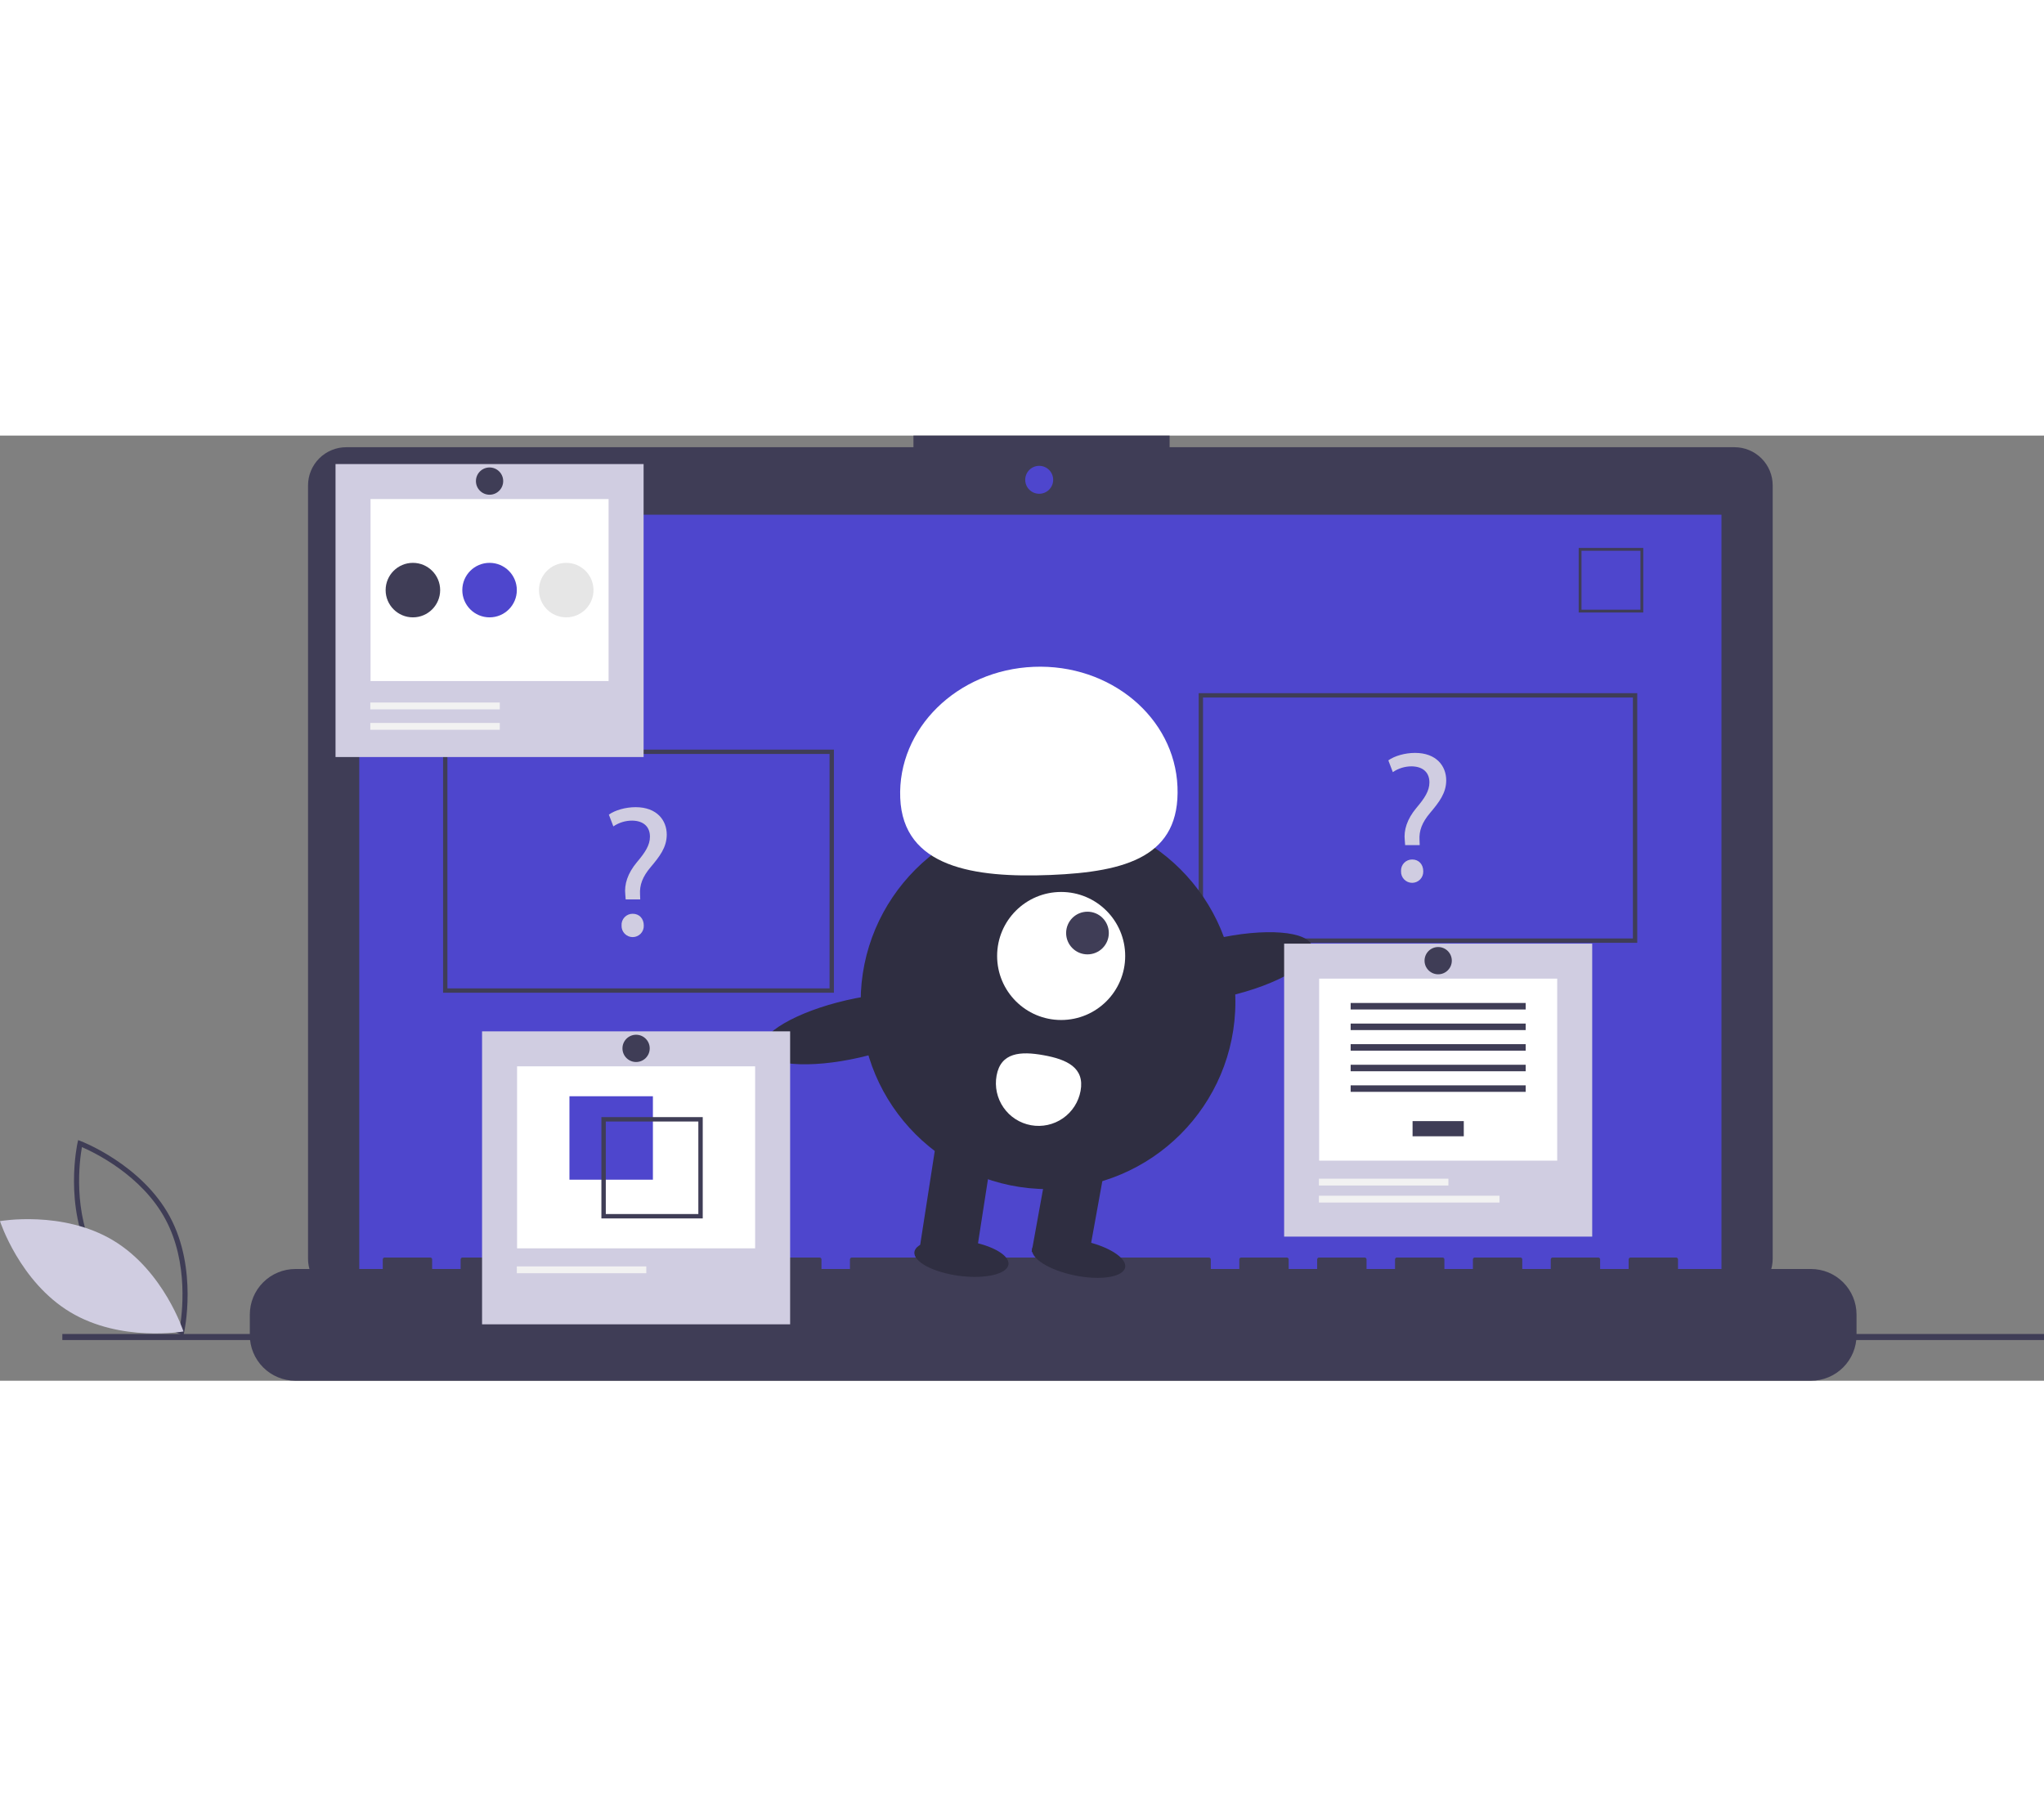 <svg width="332" height="295" viewBox="0 0 638 295" fill="none" xmlns="http://www.w3.org/2000/svg">
<rect x="0" y="0" width="638" height="295" fill="#808080" stroke="none"/>
<g clip-path="url(#clip0_221_6343)">
<path d="M57.263 280.842L56.404 280.521C56.216 280.449 37.433 273.256 28.635 256.944C19.836 240.631 24.145 220.991 24.189 220.795L24.392 219.9L25.25 220.222C25.439 220.293 44.221 227.487 53.02 243.799C61.818 260.111 57.51 279.752 57.465 279.948L57.263 280.842ZM30.044 256.184C37.483 269.976 52.325 277.046 56.085 278.66C56.8 274.63 59.043 258.337 51.611 244.558C44.179 230.781 29.331 223.701 25.569 222.083C24.854 226.114 22.612 242.407 30.044 256.184Z" fill="#3F3D56"/>
<path d="M35.358 251.222C51.17 260.732 57.26 279.621 57.26 279.621C57.26 279.621 37.713 283.092 21.901 273.582C6.09 264.072 0 245.182 0 245.182C0 245.182 19.546 241.712 35.358 251.222Z" fill="#D0CDE1"/>
<path d="M541.39 3.633H365.07V0H285.12V3.633H108.073C106.507 3.633 104.956 3.941 103.509 4.541C102.062 5.14 100.747 6.018 99.64 7.125C98.532 8.232 97.654 9.547 97.054 10.993C96.455 12.44 96.147 13.99 96.147 15.556V256.919C96.147 260.081 97.403 263.114 99.64 265.35C101.876 267.586 104.91 268.842 108.073 268.842H541.39C542.956 268.842 544.507 268.534 545.954 267.935C547.401 267.336 548.716 266.457 549.823 265.35C550.931 264.243 551.809 262.929 552.409 261.482C553.008 260.035 553.317 258.485 553.317 256.919V15.556C553.317 13.99 553.008 12.44 552.409 10.993C551.809 9.547 550.931 8.232 549.823 7.125C548.716 6.018 547.401 5.14 545.954 4.541C544.507 3.941 542.956 3.633 541.39 3.633V3.633Z" fill="#3F3D56"/>
<path d="M537.327 24.704H112.137V264.483H537.327V24.704Z" fill="#4E46CD"/>
<path d="M324.369 18.165C326.777 18.165 328.73 16.213 328.73 13.805C328.73 11.398 326.777 9.446 324.369 9.446C321.96 9.446 320.008 11.398 320.008 13.805C320.008 16.213 321.96 18.165 324.369 18.165Z" fill="#4E46CD"/>
<path d="M512.917 55.221H492.762V35.072H512.917V55.221ZM493.638 54.345H512.041V35.948H493.638V54.345Z" fill="#3F3D56"/>
<path d="M565.256 260.123H523.76V257.134C523.76 257.057 523.745 256.979 523.715 256.908C523.685 256.836 523.641 256.77 523.586 256.715C523.531 256.66 523.466 256.617 523.394 256.587C523.322 256.557 523.245 256.542 523.167 256.542H508.94C508.862 256.542 508.785 256.557 508.713 256.587C508.641 256.617 508.576 256.66 508.521 256.715C508.466 256.77 508.422 256.836 508.392 256.908C508.363 256.979 508.347 257.057 508.347 257.134V260.123H499.455V257.134C499.455 257.057 499.44 256.979 499.41 256.908C499.38 256.836 499.337 256.77 499.282 256.715C499.227 256.66 499.161 256.617 499.089 256.587C499.017 256.557 498.94 256.542 498.862 256.542H484.635C484.557 256.542 484.48 256.557 484.408 256.587C484.336 256.617 484.271 256.66 484.216 256.715C484.161 256.77 484.117 256.836 484.088 256.908C484.058 256.979 484.043 257.057 484.043 257.134V260.123H475.151V257.134C475.151 257.057 475.135 256.979 475.105 256.908C475.076 256.836 475.032 256.77 474.977 256.715C474.922 256.66 474.857 256.617 474.785 256.587C474.713 256.557 474.636 256.542 474.558 256.542H460.331C460.253 256.542 460.176 256.557 460.104 256.587C460.032 256.617 459.966 256.66 459.911 256.715C459.856 256.77 459.813 256.836 459.783 256.908C459.753 256.979 459.738 257.057 459.738 257.134V260.123H450.846V257.134C450.846 257.057 450.831 256.979 450.801 256.908C450.771 256.836 450.727 256.77 450.672 256.715C450.617 256.66 450.552 256.617 450.48 256.587C450.408 256.557 450.331 256.542 450.253 256.542H436.026C435.948 256.542 435.871 256.557 435.799 256.587C435.727 256.617 435.662 256.66 435.607 256.715C435.552 256.77 435.508 256.836 435.478 256.908C435.448 256.979 435.433 257.057 435.433 257.134V260.123H426.541V257.134C426.541 257.057 426.526 256.979 426.496 256.908C426.466 256.836 426.423 256.77 426.368 256.715C426.313 256.66 426.247 256.617 426.175 256.587C426.103 256.557 426.026 256.542 425.948 256.542H411.721C411.643 256.542 411.566 256.557 411.494 256.587C411.422 256.617 411.357 256.66 411.302 256.715C411.247 256.77 411.203 256.836 411.174 256.908C411.144 256.979 411.128 257.057 411.128 257.134V260.123H402.236V257.134C402.236 257.057 402.221 256.979 402.191 256.908C402.162 256.836 402.118 256.77 402.063 256.715C402.008 256.66 401.942 256.617 401.871 256.587C401.799 256.557 401.722 256.542 401.644 256.542H387.417C387.339 256.542 387.262 256.557 387.19 256.587C387.118 256.617 387.052 256.66 386.997 256.715C386.942 256.77 386.899 256.836 386.869 256.908C386.839 256.979 386.824 257.057 386.824 257.134V260.123H377.932V257.134C377.932 257.057 377.916 256.979 377.887 256.908C377.857 256.836 377.813 256.77 377.758 256.715C377.703 256.66 377.638 256.617 377.566 256.587C377.494 256.557 377.417 256.542 377.339 256.542H265.893C265.815 256.542 265.738 256.557 265.666 256.587C265.594 256.617 265.529 256.66 265.474 256.715C265.419 256.77 265.375 256.836 265.346 256.908C265.316 256.979 265.3 257.057 265.3 257.134V260.123H256.408V257.134C256.408 257.057 256.393 256.979 256.363 256.908C256.334 256.836 256.29 256.77 256.235 256.715C256.18 256.66 256.114 256.617 256.043 256.587C255.971 256.557 255.893 256.542 255.816 256.542H241.589C241.511 256.542 241.434 256.557 241.362 256.587C241.29 256.617 241.224 256.66 241.169 256.715C241.114 256.77 241.071 256.836 241.041 256.908C241.011 256.979 240.996 257.057 240.996 257.134V260.123H232.104V257.134C232.104 257.057 232.088 256.979 232.059 256.908C232.029 256.836 231.985 256.77 231.93 256.715C231.875 256.66 231.81 256.617 231.738 256.587C231.666 256.557 231.589 256.542 231.511 256.542H217.284C217.206 256.542 217.129 256.557 217.057 256.587C216.985 256.617 216.92 256.66 216.865 256.715C216.81 256.77 216.766 256.836 216.736 256.908C216.706 256.979 216.691 257.057 216.691 257.134V260.123H207.799V257.134C207.799 257.057 207.784 256.979 207.754 256.908C207.724 256.836 207.681 256.77 207.625 256.715C207.57 256.66 207.505 256.617 207.433 256.587C207.361 256.557 207.284 256.542 207.206 256.542H192.979C192.901 256.542 192.824 256.557 192.752 256.587C192.68 256.617 192.615 256.66 192.56 256.715C192.505 256.77 192.461 256.836 192.431 256.908C192.402 256.979 192.386 257.057 192.386 257.134V260.123H183.494V257.134C183.494 257.057 183.479 256.979 183.449 256.908C183.42 256.836 183.376 256.77 183.321 256.715C183.266 256.66 183.2 256.617 183.128 256.587C183.057 256.557 182.979 256.542 182.902 256.542H168.674C168.597 256.542 168.52 256.557 168.448 256.587C168.376 256.617 168.31 256.66 168.255 256.715C168.2 256.77 168.157 256.836 168.127 256.908C168.097 256.979 168.082 257.057 168.082 257.134V260.123H159.19V257.134C159.19 257.057 159.174 256.979 159.145 256.908C159.115 256.836 159.071 256.77 159.016 256.715C158.961 256.66 158.896 256.617 158.824 256.587C158.752 256.557 158.675 256.542 158.597 256.542H144.37C144.292 256.542 144.215 256.557 144.143 256.587C144.071 256.617 144.006 256.66 143.951 256.715C143.896 256.77 143.852 256.836 143.822 256.908C143.792 256.979 143.777 257.057 143.777 257.134V260.123H134.885V257.134C134.885 257.057 134.87 256.979 134.84 256.908C134.81 256.836 134.766 256.77 134.711 256.715C134.656 256.66 134.591 256.617 134.519 256.587C134.447 256.557 134.37 256.542 134.292 256.542H120.065C119.987 256.542 119.91 256.557 119.838 256.587C119.766 256.617 119.701 256.66 119.646 256.715C119.591 256.77 119.547 256.836 119.517 256.908C119.488 256.979 119.472 257.057 119.472 257.134V260.123H92.204C88.43 260.123 84.812 261.622 82.144 264.289C79.475 266.956 77.977 270.574 77.977 274.346V280.777C77.977 284.549 79.475 288.167 82.144 290.834C84.812 293.502 88.43 295 92.204 295H565.256C569.029 295 572.648 293.502 575.316 290.834C577.984 288.167 579.483 284.549 579.483 280.777V274.346C579.483 270.574 577.984 266.956 575.316 264.289C572.648 261.622 569.029 260.123 565.256 260.123V260.123Z" fill="#3F3D56"/>
<path d="M637.999 280.409H19.457V282.296H637.999V280.409Z" fill="#3F3D56"/>
<path d="M511.042 158.313H374.145V80.4H511.042V158.313ZM375.5 156.958H509.687V81.755H375.5V156.958Z" fill="#3F3D56"/>
<path d="M260.289 173.896H138.301V98.015H260.289V173.896ZM139.656 172.541H258.933V99.37H139.656V172.541Z" fill="#3F3D56"/>
<path d="M195.293 144.763L195.176 143.248C194.826 140.102 195.875 136.664 198.789 133.169C201.412 130.08 202.869 127.808 202.869 125.186C202.869 122.215 201.004 120.234 197.332 120.176C195.232 120.167 193.179 120.797 191.446 121.982L190.047 118.311C191.97 116.913 195.293 115.98 198.381 115.98C205.084 115.98 208.114 120.118 208.114 124.545C208.114 128.508 205.9 131.363 203.102 134.683C200.538 137.713 199.605 140.277 199.78 143.248L199.838 144.763L195.293 144.763ZM194.01 152.92C193.979 152.445 194.047 151.968 194.209 151.521C194.371 151.073 194.625 150.663 194.953 150.318C195.282 149.973 195.678 149.7 196.118 149.516C196.558 149.332 197.031 149.242 197.507 149.25C199.547 149.25 200.946 150.764 200.946 152.92C200.965 153.388 200.89 153.854 200.724 154.291C200.559 154.729 200.306 155.128 199.982 155.466C199.658 155.803 199.27 156.072 198.839 156.255C198.409 156.438 197.946 156.533 197.478 156.533C197.01 156.533 196.547 156.438 196.117 156.255C195.687 156.072 195.298 155.803 194.974 155.466C194.65 155.128 194.398 154.729 194.232 154.291C194.066 153.854 193.991 153.388 194.01 152.92V152.92Z" fill="#D0CDE1"/>
<path d="M438.591 127.826L438.475 126.311C438.125 123.164 439.174 119.727 442.088 116.231C444.711 113.143 446.168 110.871 446.168 108.249C446.168 105.277 444.303 103.296 440.631 103.238C438.531 103.23 436.478 103.86 434.744 105.044L433.346 101.374C435.269 99.975 438.591 99.043 441.68 99.043C448.383 99.043 451.413 103.18 451.413 107.608C451.413 111.57 449.198 114.425 446.401 117.746C443.837 120.775 442.904 123.339 443.079 126.31L443.137 127.826L438.591 127.826ZM437.309 135.983C437.278 135.507 437.345 135.031 437.508 134.583C437.67 134.135 437.923 133.726 438.252 133.381C438.581 133.036 438.977 132.763 439.417 132.579C439.856 132.395 440.329 132.304 440.806 132.312C442.846 132.312 444.245 133.827 444.245 135.983C444.264 136.45 444.189 136.916 444.023 137.354C443.857 137.791 443.605 138.191 443.281 138.528C442.957 138.866 442.568 139.134 442.138 139.317C441.708 139.501 441.245 139.595 440.777 139.595C440.309 139.595 439.846 139.501 439.416 139.317C438.985 139.134 438.597 138.866 438.273 138.528C437.949 138.191 437.696 137.791 437.531 137.354C437.365 136.916 437.29 136.45 437.309 135.983V135.983Z" fill="#D0CDE1"/>
<path d="M327.126 235.19C359.424 235.19 385.607 209.015 385.607 176.727C385.607 144.438 359.424 118.263 327.126 118.263C294.827 118.263 268.645 144.438 268.645 176.727C268.645 209.015 294.827 235.19 327.126 235.19Z" fill="#2F2E41"/>
<path d="M304.54 256.787L287.057 253.623L292.727 217.13L310.209 220.294L304.54 256.787Z" fill="#2F2E41"/>
<path d="M345.174 226.621L327.691 223.458L322.021 254.771L339.503 257.934L345.174 226.621Z" fill="#2F2E41"/>
<path d="M351.188 259.64C351.795 256.635 345.789 252.888 337.774 251.271C329.759 249.653 322.77 250.778 322.163 253.783C321.556 256.787 327.562 260.534 335.577 262.152C343.592 263.769 350.582 262.645 351.188 259.64Z" fill="#2F2E41"/>
<path d="M314.777 258.696C315.179 255.658 308.935 252.324 300.829 251.25C292.723 250.177 285.825 251.77 285.422 254.809C285.02 257.848 291.265 261.181 299.37 262.255C307.476 263.328 314.374 261.735 314.777 258.696Z" fill="#2F2E41"/>
<path d="M331.222 182.407C342.26 182.407 351.209 173.461 351.209 162.426C351.209 151.391 342.26 142.445 331.222 142.445C320.183 142.445 311.234 151.391 311.234 162.426C311.234 173.461 320.183 182.407 331.222 182.407Z" fill="white"/>
<path d="M339.436 161.924C343.115 161.924 346.098 158.942 346.098 155.264C346.098 151.585 343.115 148.604 339.436 148.604C335.756 148.604 332.773 151.585 332.773 155.264C332.773 158.942 335.756 161.924 339.436 161.924Z" fill="#3F3D56"/>
<path d="M280.993 113.125C280.113 91.481 298.773 73.148 322.67 72.177C346.568 71.207 366.653 87.966 367.533 109.61C368.412 131.254 351.801 136.172 327.903 137.143C304.006 138.113 281.872 134.769 280.993 113.125Z" fill="white"/>
<path d="M383.177 175.02C398.918 171.413 410.761 164.485 409.628 159.545C408.495 154.605 394.817 153.524 379.076 157.131C363.335 160.738 351.492 167.667 352.625 172.607C353.758 177.547 367.437 178.627 383.177 175.02Z" fill="#2F2E41"/>
<path d="M268.381 194.105C284.122 190.498 295.964 183.569 294.831 178.629C293.699 173.689 280.02 172.609 264.279 176.216C248.538 179.823 236.696 186.751 237.828 191.691C238.961 196.631 252.64 197.712 268.381 194.105Z" fill="#2F2E41"/>
<path d="M311.065 199.766C310.753 201.488 310.783 203.254 311.154 204.963C311.525 206.673 312.23 208.293 313.227 209.73C314.224 211.168 315.494 212.395 316.966 213.341C318.437 214.288 320.081 214.935 321.803 215.247C323.525 215.559 325.291 215.528 327.001 215.157C328.711 214.787 330.331 214.083 331.769 213.086C333.207 212.089 334.435 210.819 335.382 209.348C336.329 207.877 336.976 206.234 337.288 204.512C338.599 197.273 333 194.711 325.759 193.401C318.517 192.09 312.376 192.527 311.065 199.766Z" fill="white"/>
<path d="M200.889 8.89H104.73V100.332H200.889V8.89Z" fill="#D0CDE1"/>
<path d="M189.96 19.814H115.656V76.618H189.96V19.814Z" fill="white"/>
<path d="M156 83.319H115.584V85.446H156V83.319Z" fill="#F2F2F2"/>
<path d="M156 89.699H115.584V91.826H156V89.699Z" fill="#F2F2F2"/>
<path d="M128.878 56.737C133.577 56.737 137.387 52.929 137.387 48.231C137.387 43.534 133.577 39.725 128.878 39.725C124.179 39.725 120.369 43.534 120.369 48.231C120.369 52.929 124.179 56.737 128.878 56.737Z" fill="#3F3D56"/>
<path d="M152.81 56.737C157.509 56.737 161.318 52.929 161.318 48.231C161.318 43.534 157.509 39.725 152.81 39.725C148.11 39.725 144.301 43.534 144.301 48.231C144.301 52.929 148.11 56.737 152.81 56.737Z" fill="#4E46CD"/>
<path d="M176.739 56.737C181.438 56.737 185.248 52.929 185.248 48.231C185.248 43.534 181.438 39.725 176.739 39.725C172.04 39.725 168.23 43.534 168.23 48.231C168.23 52.929 172.04 56.737 176.739 56.737Z" fill="#E6E6E6"/>
<path d="M152.809 18.46C155.159 18.46 157.063 16.556 157.063 14.207C157.063 11.858 155.159 9.954 152.809 9.954C150.459 9.954 148.555 11.858 148.555 14.207C148.555 16.556 150.459 18.46 152.809 18.46Z" fill="#3F3D56"/>
<path d="M246.625 185.948H150.467V277.389H246.625V185.948Z" fill="#D0CDE1"/>
<path d="M235.699 196.871H161.395V253.675H235.699V196.871Z" fill="white"/>
<path d="M203.793 206.206H177.744V232.248H203.793V206.206Z" fill="#4E46CD"/>
<path d="M187.717 212.719V244.34H219.348V212.719H187.717ZM217.976 242.969H189.089V214.09H217.976V242.969Z" fill="#3F3D56"/>
<path d="M201.737 259.313H161.32V261.44H201.737V259.313Z" fill="#F2F2F2"/>
<path d="M198.545 195.517C200.895 195.517 202.8 193.613 202.8 191.264C202.8 188.915 200.895 187.011 198.545 187.011C196.196 187.011 194.291 188.915 194.291 191.264C194.291 193.613 196.196 195.517 198.545 195.517Z" fill="#3F3D56"/>
<path d="M496.981 158.572H400.822V250.013H496.981V158.572Z" fill="#D0CDE1"/>
<path d="M486.054 169.496H411.75V226.3H486.054V169.496Z" fill="white"/>
<path d="M456.895 213.965H440.91V218.701H456.895V213.965Z" fill="#3F3D56"/>
<path d="M476.219 177.095H421.584V179.125H476.219V177.095Z" fill="#3F3D56"/>
<path d="M476.219 183.522H421.584V185.552H476.219V183.522Z" fill="#3F3D56"/>
<path d="M476.219 189.949H421.584V191.978H476.219V189.949Z" fill="#3F3D56"/>
<path d="M476.219 196.376H421.584V198.405H476.219V196.376Z" fill="#3F3D56"/>
<path d="M476.219 202.803H421.584V204.832H476.219V202.803Z" fill="#3F3D56"/>
<path d="M452.092 231.938H411.676V234.064H452.092V231.938Z" fill="#F2F2F2"/>
<path d="M468.046 237.254H411.676V239.381H468.046V237.254Z" fill="#F2F2F2"/>
<path d="M448.903 168.142C451.252 168.142 453.157 166.237 453.157 163.889C453.157 161.54 451.252 159.635 448.903 159.635C446.553 159.635 444.648 161.54 444.648 163.889C444.648 166.237 446.553 168.142 448.903 168.142Z" fill="#3F3D56"/>
</g>
<defs>
<clipPath id="clip0_221_6343">
<rect width="638" height="295" fill="white"/>
</clipPath>
</defs>
</svg>
